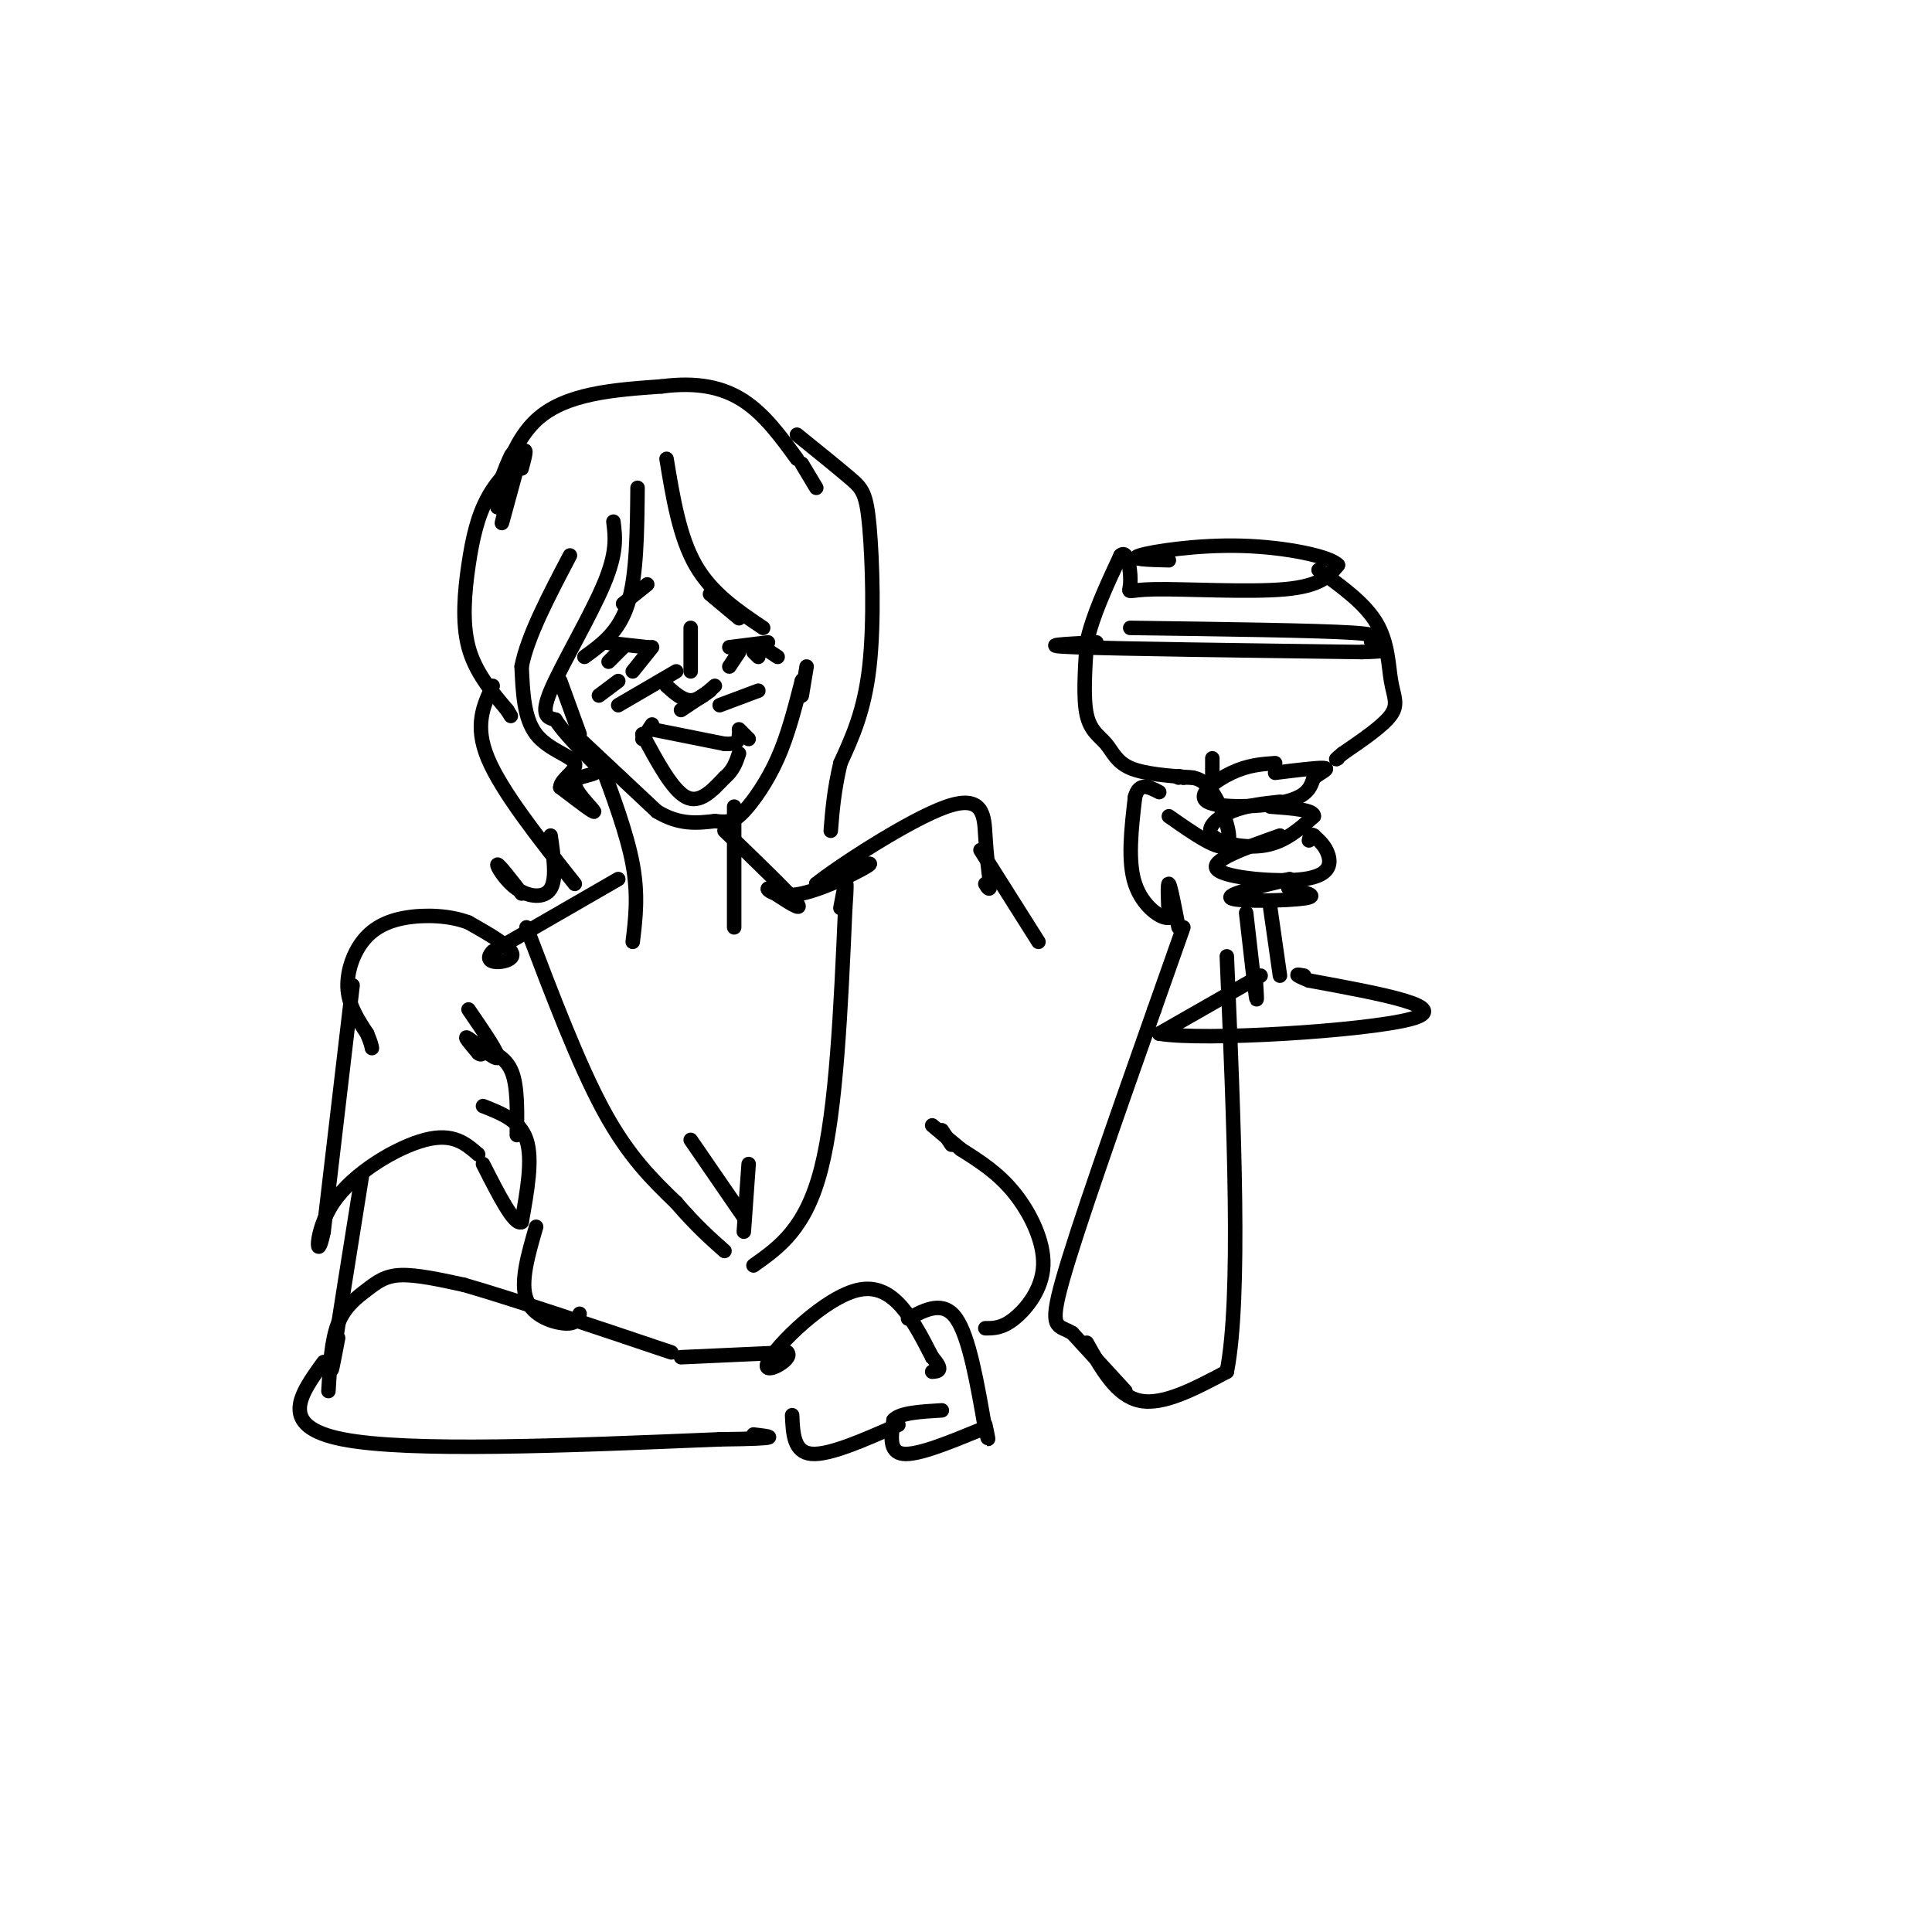 <svg viewBox='0 0 400 400' version='1.1' xmlns='http://www.w3.org/2000/svg' xmlns:xlink='http://www.w3.org/1999/xlink'><g fill='none' stroke='rgb(0,0,0)' stroke-width='3' stroke-linecap='round' stroke-linejoin='round'><path d='M108,97c0.673,-2.476 1.345,-4.952 0,-3c-1.345,1.952 -4.708,8.333 -5,8c-0.292,-0.333 2.488,-7.381 3,-8c0.512,-0.619 -1.244,5.190 -3,11'/><path d='M103,105c0.156,-1.978 2.044,-12.422 8,-18c5.956,-5.578 15.978,-6.289 26,-7'/><path d='M137,80c7.333,-0.956 12.667,0.156 17,3c4.333,2.844 7.667,7.422 11,12'/><path d='M105,104c-0.667,2.583 -1.333,5.167 -1,4c0.333,-1.167 1.667,-6.083 3,-11'/><path d='M107,97c-0.678,-0.962 -3.872,2.134 -6,6c-2.128,3.866 -3.188,8.502 -4,14c-0.812,5.498 -1.375,11.856 0,17c1.375,5.144 4.687,9.072 8,13'/><path d='M105,147c1.333,2.167 0.667,1.083 0,0'/><path d='M132,101c-0.083,9.083 -0.167,18.167 -2,24c-1.833,5.833 -5.417,8.417 -9,11'/><path d='M127,108c0.400,3.178 0.800,6.356 -2,13c-2.800,6.644 -8.800,16.756 -11,22c-2.200,5.244 -0.600,5.622 1,6'/><path d='M115,149c1.667,2.667 5.333,6.333 9,10'/><path d='M124,159c-0.060,1.810 -4.708,1.333 -5,3c-0.292,1.667 3.774,5.476 4,6c0.226,0.524 -3.387,-2.238 -7,-5'/><path d='M116,163c0.036,-1.714 3.625,-3.500 3,-5c-0.625,-1.500 -5.464,-2.714 -8,-6c-2.536,-3.286 -2.768,-8.643 -3,-14'/><path d='M108,138c1.167,-6.167 5.583,-14.583 10,-23'/><path d='M138,95c1.333,8.083 2.667,16.167 6,22c3.333,5.833 8.667,9.417 14,13'/><path d='M116,141c0.000,0.000 4.000,11.000 4,11'/><path d='M120,153c0.000,0.000 16.000,15.000 16,15'/><path d='M136,168c4.667,2.833 8.333,2.417 12,2'/><path d='M148,170c2.857,0.321 4.000,0.125 6,-2c2.000,-2.125 4.857,-6.179 7,-11c2.143,-4.821 3.571,-10.411 5,-16'/><path d='M166,141c0.733,-1.556 0.067,2.556 0,3c-0.067,0.444 0.467,-2.778 1,-6'/><path d='M124,157c2.917,7.833 5.833,15.667 7,22c1.167,6.333 0.583,11.167 0,16'/><path d='M152,167c0.000,0.000 0.000,25.000 0,25'/><path d='M150,172c6.750,6.500 13.500,13.000 15,15c1.500,2.000 -2.250,-0.500 -6,-3'/><path d='M159,184c-0.310,0.167 1.917,2.083 7,1c5.083,-1.083 13.024,-5.167 14,-6c0.976,-0.833 -5.012,1.583 -11,4'/><path d='M169,183c3.940,-3.238 19.292,-13.333 27,-16c7.708,-2.667 7.774,2.095 8,6c0.226,3.905 0.613,6.952 1,10'/><path d='M205,183c0.000,1.667 -0.500,0.833 -1,0'/><path d='M128,182c0.000,0.000 -26.000,15.000 -26,15'/><path d='M102,197c-2.756,2.867 3.356,2.533 4,1c0.644,-1.533 -4.178,-4.267 -9,-7'/><path d='M97,191c-3.852,-1.482 -8.981,-1.686 -13,-1c-4.019,0.686 -6.928,2.262 -9,5c-2.072,2.738 -3.306,6.640 -3,10c0.306,3.360 2.153,6.180 4,9'/><path d='M76,214c0.833,2.000 0.917,2.500 1,3'/><path d='M73,204c0.000,0.000 -6.000,51.000 -6,51'/><path d='M67,255c-1.476,7.345 -2.167,0.208 2,-6c4.167,-6.208 13.190,-11.488 19,-13c5.810,-1.512 8.405,0.744 11,3'/><path d='M75,243c-2.583,16.167 -5.167,32.333 -6,38c-0.833,5.667 0.083,0.833 1,-4'/><path d='M68,288c0.298,-5.226 0.595,-10.452 2,-14c1.405,-3.548 3.917,-5.417 6,-7c2.083,-1.583 3.738,-2.881 7,-3c3.262,-0.119 8.131,0.940 13,2'/><path d='M96,266c9.333,2.667 26.167,8.333 43,14'/><path d='M67,282c-4.833,6.667 -9.667,13.333 4,16c13.667,2.667 45.833,1.333 78,0'/><path d='M149,298c14.167,-0.167 10.583,-0.583 7,-1'/><path d='M141,281c0.000,0.000 22.000,-1.000 22,-1'/><path d='M163,280c1.548,1.357 -5.583,5.250 -4,2c1.583,-3.250 11.881,-13.643 19,-15c7.119,-1.357 11.060,6.321 15,14'/><path d='M193,281c2.500,2.833 1.250,2.917 0,3'/><path d='M164,293c0.167,3.833 0.333,7.667 4,8c3.667,0.333 10.833,-2.833 18,-6'/><path d='M188,273c3.667,-1.917 7.333,-3.833 10,0c2.667,3.833 4.333,13.417 6,23'/><path d='M204,296c1.000,3.667 0.500,1.333 0,-1'/><path d='M203,296c-6.500,2.667 -13.000,5.333 -16,5c-3.000,-0.333 -2.500,-3.667 -2,-7'/><path d='M185,294c1.333,-1.500 5.667,-1.750 10,-2'/><path d='M203,176c0.000,0.000 12.000,19.000 12,19'/><path d='M233,288c0.000,0.000 -11.000,-12.000 -11,-12'/><path d='M222,276c-3.000,-1.822 -5.000,-0.378 -2,-11c3.000,-10.622 11.000,-33.311 19,-56'/><path d='M225,278c3.083,5.500 6.167,11.000 11,12c4.833,1.000 11.417,-2.500 18,-6'/><path d='M254,284c3.000,-15.333 1.500,-50.667 0,-86'/><path d='M239,209c0.000,0.000 6.000,-17.000 6,-17'/><path d='M244,192c-0.833,-4.333 -1.667,-8.667 -2,-9c-0.333,-0.333 -0.167,3.333 0,7'/><path d='M242,190c-1.556,0.333 -5.444,-2.333 -7,-7c-1.556,-4.667 -0.778,-11.333 0,-18'/><path d='M235,165c0.833,-3.167 2.917,-2.083 5,-1'/><path d='M242,169c5.267,3.689 10.533,7.378 12,6c1.467,-1.378 -0.867,-7.822 -3,-11c-2.133,-3.178 -4.067,-3.089 -6,-3'/><path d='M245,161c-1.167,-0.500 -1.083,-0.250 -1,0'/><path d='M264,158c-2.798,0.196 -5.595,0.393 -9,2c-3.405,1.607 -7.417,4.625 -5,6c2.417,1.375 11.262,1.107 16,0c4.738,-1.107 5.369,-3.054 6,-5'/><path d='M272,161c1.822,-1.267 3.378,-1.933 2,-2c-1.378,-0.067 -5.689,0.467 -10,1'/><path d='M265,166c-3.506,0.375 -7.012,0.750 -10,2c-2.988,1.250 -5.458,3.375 -4,5c1.458,1.625 6.845,2.750 11,2c4.155,-0.750 7.077,-3.375 10,-6'/><path d='M272,169c0.167,-1.333 -4.417,-1.667 -9,-2'/><path d='M265,173c-7.363,2.607 -14.726,5.214 -13,7c1.726,1.786 12.542,2.750 18,2c5.458,-0.750 5.560,-3.214 5,-5c-0.560,-1.786 -1.780,-2.893 -3,-4'/><path d='M272,173c-0.667,-0.500 -0.833,0.250 -1,1'/><path d='M267,182c-6.800,1.644 -13.600,3.289 -12,4c1.600,0.711 11.600,0.489 15,0c3.400,-0.489 0.200,-1.244 -3,-2'/><path d='M267,184c-0.500,-0.333 -0.250,-0.167 0,0'/><path d='M258,189c0.833,7.333 1.667,14.667 2,17c0.333,2.333 0.167,-0.333 0,-3'/><path d='M263,188c0.000,0.000 2.000,14.000 2,14'/><path d='M261,202c0.000,0.000 -21.000,12.000 -21,12'/><path d='M240,214c9.222,1.556 42.778,-0.556 52,-3c9.222,-2.444 -5.889,-5.222 -21,-8'/><path d='M271,203c-3.667,-1.500 -2.333,-1.250 -1,-1'/><path d='M251,161c0.000,0.000 0.000,-4.000 0,-4'/><path d='M247,161c-5.048,-0.369 -10.095,-0.738 -13,-2c-2.905,-1.262 -3.667,-3.417 -5,-5c-1.333,-1.583 -3.238,-2.595 -4,-6c-0.762,-3.405 -0.381,-9.202 0,-15'/><path d='M225,133c1.167,-5.500 4.083,-11.750 7,-18'/><path d='M232,115c1.628,-1.470 2.199,3.853 2,6c-0.199,2.147 -1.169,1.116 5,1c6.169,-0.116 19.477,0.681 27,0c7.523,-0.681 9.262,-2.841 11,-5'/><path d='M277,117c-1.500,-1.786 -10.750,-3.750 -20,-4c-9.250,-0.250 -18.500,1.214 -21,2c-2.500,0.786 1.750,0.893 6,1'/><path d='M273,118c4.792,3.452 9.583,6.905 12,11c2.417,4.095 2.458,8.833 3,12c0.542,3.167 1.583,4.762 0,7c-1.583,2.238 -5.792,5.119 -10,8'/><path d='M278,156c-1.833,1.500 -1.417,1.250 -1,1'/><path d='M227,133c-6.583,0.333 -13.167,0.667 -4,1c9.167,0.333 34.083,0.667 59,1'/><path d='M282,135c9.274,-0.190 2.958,-1.167 2,-2c-0.958,-0.833 3.440,-1.524 -4,-2c-7.440,-0.476 -26.720,-0.738 -46,-1'/><path d='M109,192c5.417,14.250 10.833,28.500 16,38c5.167,9.500 10.083,14.250 15,19'/><path d='M140,249c4.167,4.833 7.083,7.417 10,10'/><path d='M156,262c5.417,-3.833 10.833,-7.667 14,-20c3.167,-12.333 4.083,-33.167 5,-54'/><path d='M175,188c0.667,-9.000 -0.167,-4.500 -1,0'/><path d='M97,209c3.244,4.733 6.489,9.467 6,10c-0.489,0.533 -4.711,-3.133 -6,-4c-1.289,-0.867 0.356,1.067 2,3'/><path d='M99,218c0.500,0.500 0.750,0.250 1,0'/><path d='M100,217c2.417,1.000 4.833,2.000 6,5c1.167,3.000 1.083,8.000 1,13'/><path d='M100,229c3.833,1.500 7.667,3.000 9,7c1.333,4.000 0.167,10.500 -1,17'/><path d='M108,253c-1.500,0.833 -4.750,-5.583 -8,-12'/><path d='M111,254c-1.667,5.733 -3.333,11.467 -2,15c1.333,3.533 5.667,4.867 8,5c2.333,0.133 2.667,-0.933 3,-2'/><path d='M204,275c1.744,0.006 3.488,0.012 6,-2c2.512,-2.012 5.792,-6.042 6,-11c0.208,-4.958 -2.655,-10.845 -6,-15c-3.345,-4.155 -7.173,-6.577 -11,-9'/><path d='M199,238c-2.833,-2.333 -4.417,-3.667 -6,-5'/><path d='M197,237c0.000,0.000 -2.000,-3.000 -2,-3'/><path d='M143,236c0.000,0.000 11.000,16.000 11,16'/><path d='M154,255c0.000,0.000 1.000,-14.000 1,-14'/><path d='M102,142c-1.917,4.083 -3.833,8.167 -1,15c2.833,6.833 10.417,16.417 18,26'/><path d='M114,173c0.643,4.464 1.286,8.929 0,11c-1.286,2.071 -4.500,1.750 -7,0c-2.500,-1.750 -4.286,-4.929 -4,-5c0.286,-0.071 2.643,2.964 5,6'/><path d='M138,142c1.667,1.500 3.333,3.000 5,3c1.667,0.000 3.333,-1.500 5,-3'/><path d='M143,139c0.000,0.000 0.000,-9.000 0,-9'/><path d='M125,133c0.000,0.000 9.000,1.000 9,1'/><path d='M134,134c1.500,0.167 0.750,0.083 0,0'/><path d='M126,137c0.000,0.000 3.000,-3.000 3,-3'/><path d='M131,139c0.000,0.000 4.000,-5.000 4,-5'/><path d='M129,125c0.000,0.000 5.000,-4.000 5,-4'/><path d='M147,123c0.000,0.000 6.000,5.000 6,5'/><path d='M151,134c0.000,0.000 8.000,-1.000 8,-1'/><path d='M151,138c0.000,0.000 2.000,-3.000 2,-3'/><path d='M156,135c0.000,0.000 1.000,1.000 1,1'/><path d='M158,134c0.000,0.000 3.000,2.000 3,2'/><path d='M133,153c0.000,0.000 2.000,-3.000 2,-3'/><path d='M135,151c0.000,0.000 15.000,3.000 15,3'/><path d='M150,154c3.000,0.167 3.000,-0.917 3,-2'/><path d='M153,151c0.000,0.000 2.000,2.000 2,2'/><path d='M124,144c0.000,0.000 4.000,-3.000 4,-3'/><path d='M128,146c0.000,0.000 12.000,-7.000 12,-7'/><path d='M141,147c0.000,0.000 6.000,-4.000 6,-4'/><path d='M149,146c0.000,0.000 8.000,-3.000 8,-3'/><path d='M166,96c0.000,0.000 3.000,5.000 3,5'/><path d='M165,90c4.232,3.417 8.464,6.833 11,9c2.536,2.167 3.375,3.083 4,10c0.625,6.917 1.036,19.833 0,29c-1.036,9.167 -3.518,14.583 -6,20'/><path d='M174,158c-1.333,5.667 -1.667,9.833 -2,14'/><path d='M133,152c3.083,5.750 6.167,11.500 9,13c2.833,1.500 5.417,-1.250 8,-4'/><path d='M150,161c1.833,-1.500 2.417,-3.250 3,-5'/></g>
</svg>